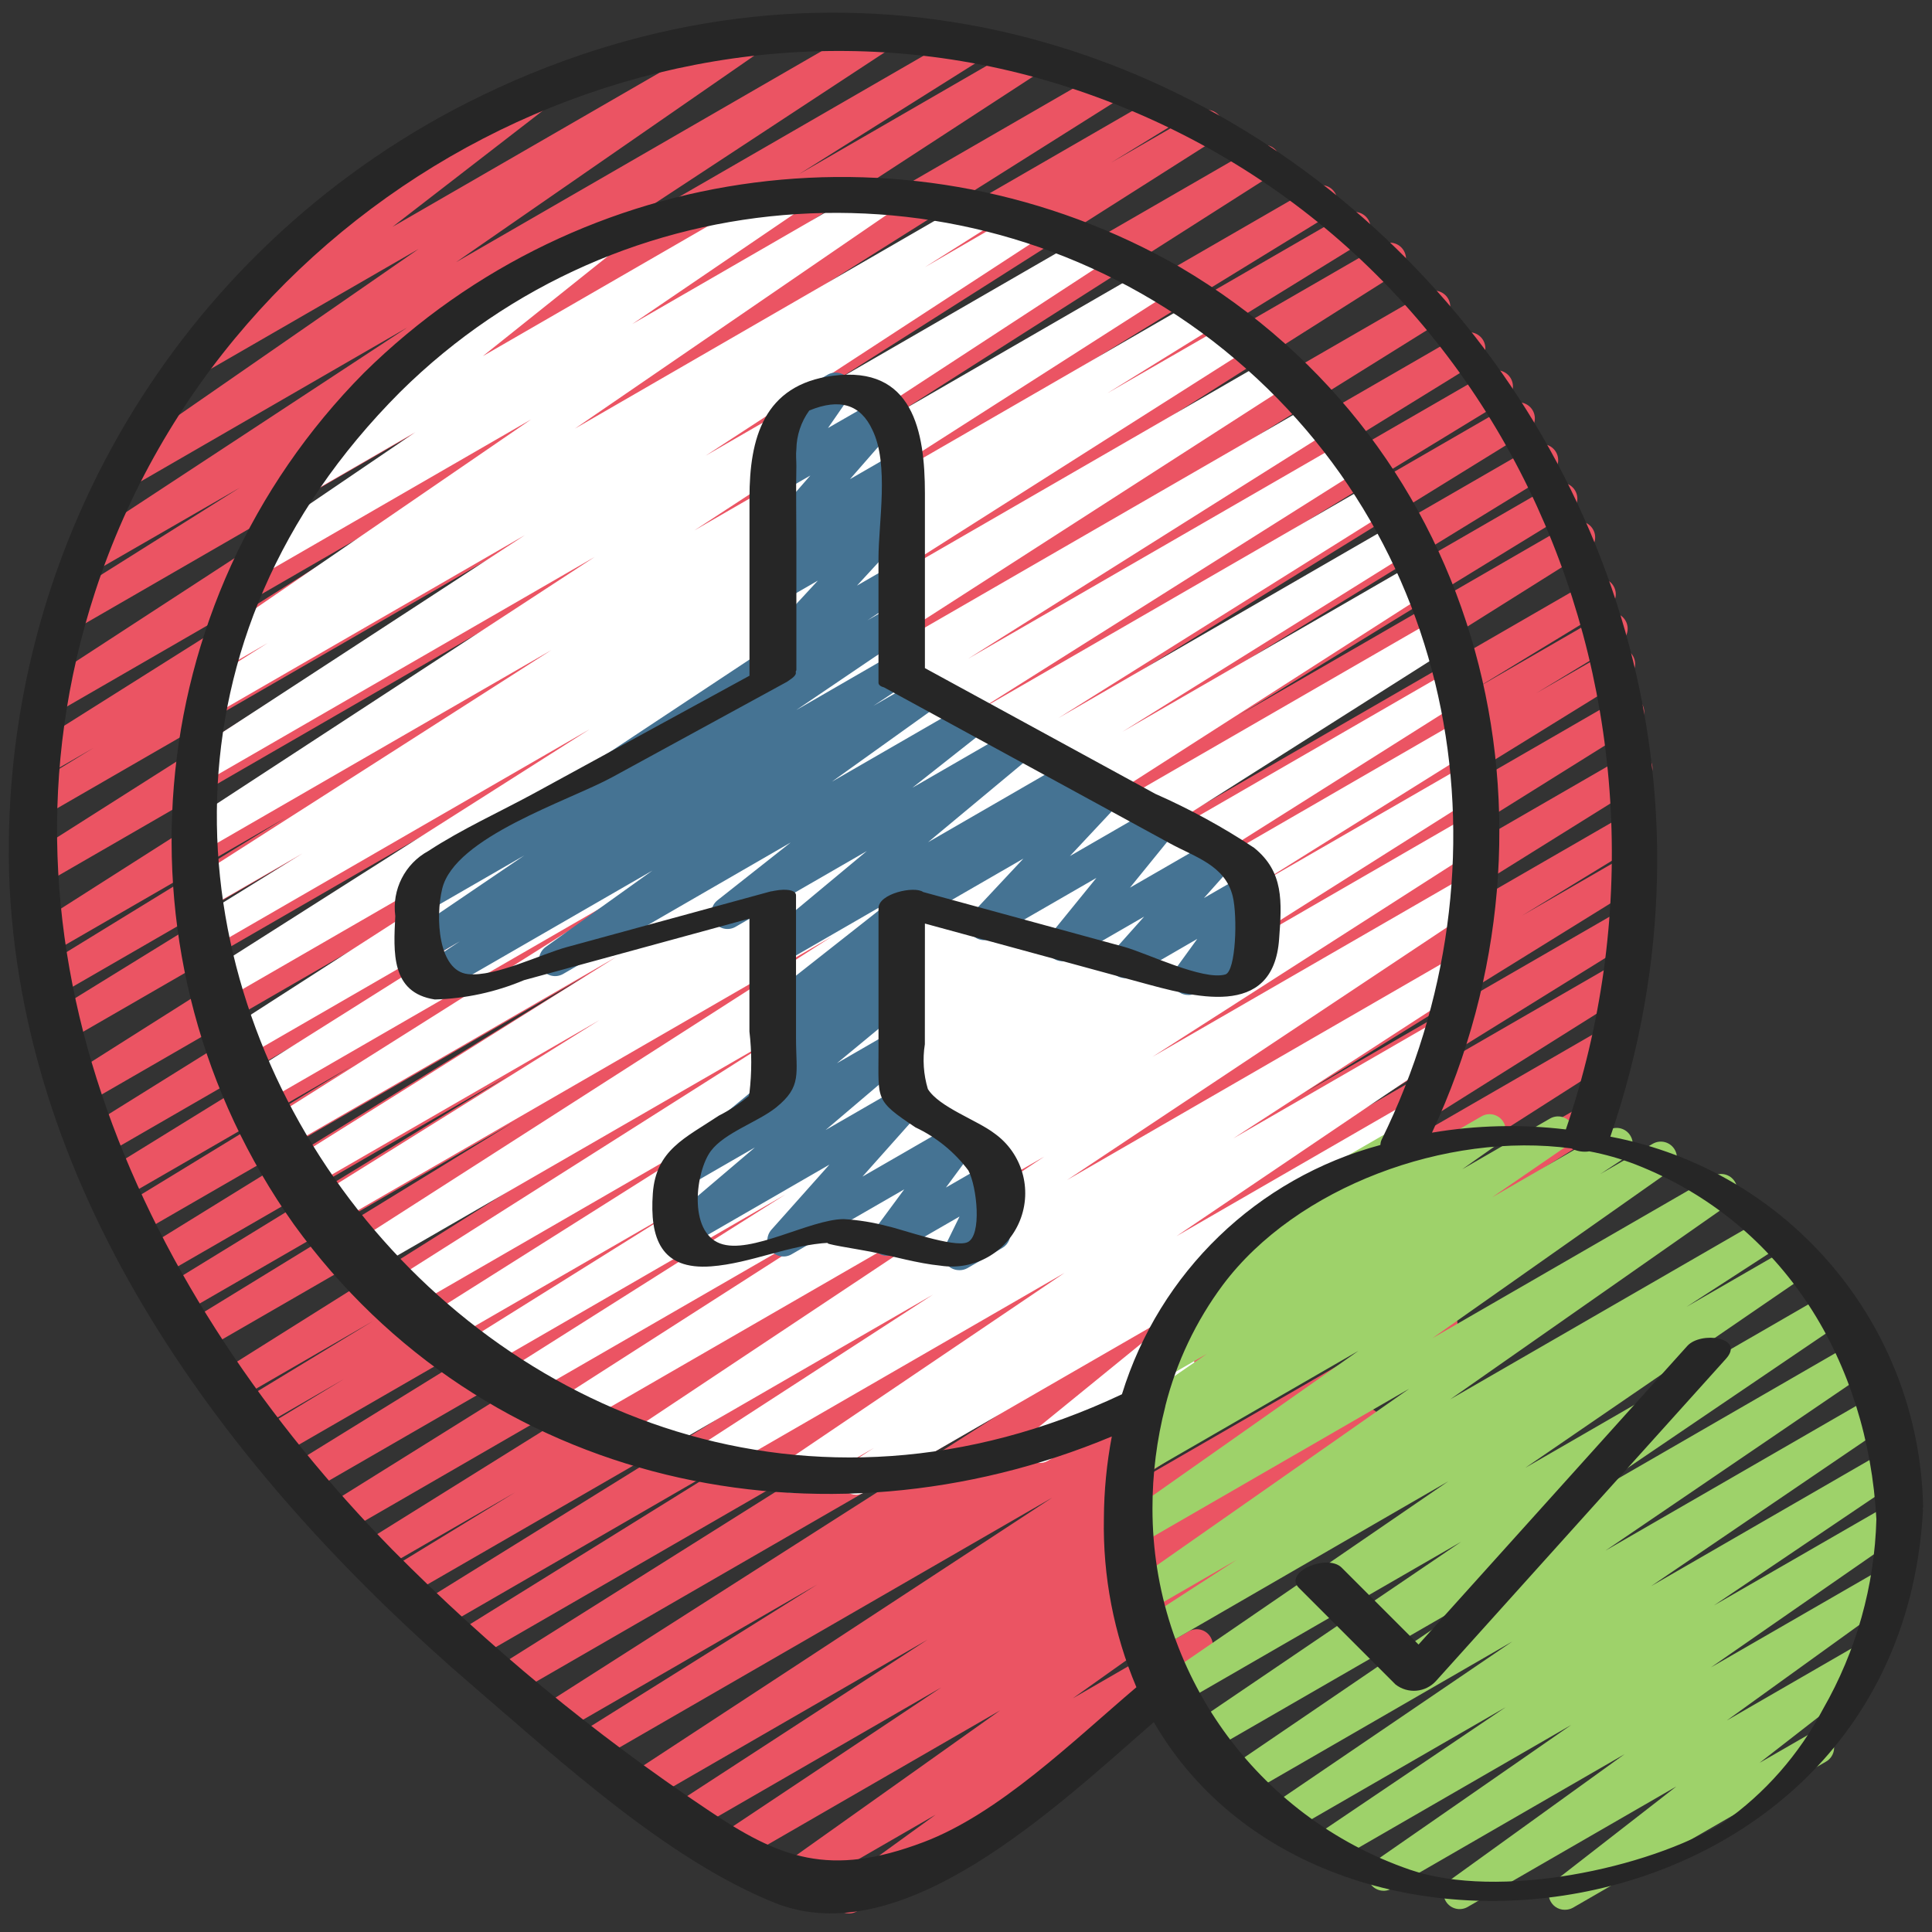 <svg xmlns="http://www.w3.org/2000/svg" height="512" viewBox="0 0 60 60" width="512"><rect x="0" y="0" width="60" height="60" fill="#333333" stroke="none"/><g id="018---Gen-Y-Travel-Enthusiasts" fill="none"><path id="Path" d="m26.366 59.424c-.217-0-.409-.14-.475-.346-.067-.206.007-.432.182-.559l2.983-2.161-4.434 2.559c-.231.132-.525.06-.668-.164-.144-.224-.087-.521.128-.676l6.98-4.96-8.171 4.718c-.234.139-.536.065-.68-.166s-.076-.535.152-.683l6.87-4.581-7.765 4.484c-.235.136-.535.061-.677-.171-.142-.231-.073-.534.154-.681l7.86-5.115-8.686 5.014c-.234.133-.532.057-.673-.173-.141-.229-.075-.529.149-.678l13.083-8.574-14.215 8.206c-.237.142-.544.066-.686-.171s-.066-.544.171-.686l7.429-4.649-8.02 4.63c-.236.143-.544.068-.687-.168-.143-.236-.068-.544.168-.687l14.206-9.069-15.143 8.741c-.235.125-.526.045-.664-.183-.137-.228-.073-.523.148-.672l12.485-7.851-13.2 7.621c-.236.13-.532.05-.67-.181-.138-.231-.069-.529.156-.676l9.5-5.9-10.055 5.813c-.237.142-.544.065-.686-.172-.142-.237-.065-.544.172-.686l10.65-6.605-11.158 6.442c-.236.131-.534.05-.672-.182s-.067-.532.161-.677l3.926-2.4-4.23 2.442c-.235.127-.529.047-.667-.182-.138-.229-.071-.526.152-.674l14.3-8.919-14.903 8.609c-.235.127-.529.047-.667-.182-.138-.229-.071-.526.152-.674l15.651-9.769-16.226 9.363c-.236.133-.535.054-.675-.179-.139-.233-.067-.534.162-.679l12.39-7.653-12.832 7.407c-.238.141-.545.062-.685-.175s-.062-.545.175-.685l2.587-1.569-2.719 1.571c-.237.135-.538.055-.678-.179-.139-.235-.065-.537.168-.681l4.141-2.517-4.283 2.477c-.236.132-.533.053-.673-.178-.139-.231-.07-.531.157-.678l19.282-12.118-19.851 11.461c-.236.128-.53.047-.668-.183-.137-.23-.069-.528.156-.675l10.237-6.277-10.388 6c-.237.141-.544.064-.685-.173s-.064-.544.173-.685l10.7-6.565-10.851 6.262c-.236.133-.535.054-.675-.179-.139-.233-.067-.534.162-.679l13.864-8.562-14.082 8.13c-.236.131-.534.05-.672-.182s-.067-.532.161-.677l7.247-4.424-7.2 4.16c-.236.128-.53.047-.668-.183-.137-.23-.069-.528.156-.675l13.126-8.1-13.178 7.607c-.236.136-.538.058-.678-.176-.14-.234-.068-.537.163-.681l16.684-10.4-16.764 9.675c-.153.093-.344.096-.5.01-.157-.086-.255-.249-.259-.428-.004-.179.088-.346.241-.438l20.186-12.779-20.174 11.646c-.236.133-.535.054-.675-.179-.139-.233-.067-.534.162-.679l10.957-6.758-10.795 6.234c-.237.141-.544.064-.685-.173s-.064-.544.173-.685l7.681-4.714-7.316 4.225c-.234.127-.527.048-.666-.18-.138-.228-.073-.524.148-.674l18.727-11.936-18.394 10.62c-.236.143-.544.068-.687-.168s-.068-.544.168-.687l16.5-10.482-15.965 9.216c-.236.131-.534.05-.672-.182s-.067-.532.161-.677l2.043-1.249-1.442.832c-.237.143-.545.067-.688-.17-.143-.237-.067-.545.169-.689l11.476-7.23-10.691 6.174c-.235.136-.535.061-.677-.171-.142-.231-.073-.534.154-.681l14.882-9.692-13.792 7.964c-.235.129-.53.05-.669-.179-.139-.229-.072-.528.152-.676l5.672-3.566-4.51 2.6c-.235.141-.539.066-.682-.166-.144-.233-.073-.538.157-.685l10.239-6.725-8.538 4.933c-.232.131-.526.057-.668-.168-.142-.225-.083-.522.134-.676l9.422-6.527-6.743 3.892c-.228.13-.517.062-.663-.156s-.099-.511.107-.672l5.093-3.937c-.193.012-.377-.083-.478-.248-.137-.239-.056-.544.183-.682l5.959-3.441c.228-.13.517-.062.663.156.146.218.099.511-.107.672l-4.824 3.729 10.857-6.268c.232-.131.526-.057.668.168.142.225.083.522-.134.676l-9.418 6.522 12.968-7.487c.234-.133.532-.057.673.173s.075.529-.149.678l-10.236 6.726 12.545-7.242c.236-.132.533-.053.673.178.139.231.07.531-.157.678l-5.672 3.566 6.942-4.01c.234-.131.53-.054.67.175.14.229.075.527-.148.677l-14.887 9.696 16.928-9.773c.235-.129.53-.05.669.179.139.229.072.528-.152.676l-11.46 7.221 12.687-7.324c.236-.126.529-.044.666.186.137.23.068.527-.156.673l-2.062 1.263 2.73-1.576c.235-.131.532-.053.671.177.14.23.072.529-.152.677l-16.488 10.473 17.748-10.243c.234-.127.527-.048.666.18.138.228.073.524-.148.674l-18.732 11.937 19.993-11.541c.236-.128.53-.047.668.183.137.23.069.528-.156.675l-7.664 4.7 8.178-4.721c.236-.133.535-.054.675.179.139.233.067.534-.162.679l-10.992 6.781 11.575-6.683c.235-.135.535-.057.676.175.141.232.071.534-.158.68l-20.18 12.776 21.047-12.148c.235-.127.529-.047.667.182.138.229.071.526-.152.674l-16.684 10.4 17.259-9.962c.236-.128.53-.047.668.183.137.23.069.528-.156.675l-13.118 8.094 13.445-7.762c.154-.091.344-.094.5-.006s.253.251.256.43c.002.179-.091.345-.245.436l-7.258 4.427 7.445-4.3c.236-.128.53-.047.668.183.137.23.069.528-.156.675l-13.85 8.554 14.045-8.106c.153-.091.344-.094.5-.007s.254.251.256.429-.091.345-.244.436l-10.711 6.572 10.812-6.242c.236-.128.53-.047.668.183.137.23.069.528-.156.675l-10.248 6.283 10.289-5.941c.235-.127.529-.047.667.182.138.229.071.526-.152.674l-19.277 12.111 19.386-11.192c.238-.141.545-.062.685.175.141.238.062.545-.175.685l-4.134 2.515 4-2.309c.237-.135.538-.055.678.179.139.235.065.537-.168.681l-2.61 1.581 2.334-1.346c.236-.133.535-.054.675.179.139.233.067.534-.162.679l-12.394 7.656 12.171-7.026c.235-.127.529-.047.667.182.138.229.071.526-.152.674l-15.639 9.77 15.38-8.879c.235-.127.529-.047.667.182.138.229.071.526-.152.674l-14.3 8.918 13.89-8.018c.236-.126.529-.044.666.186.137.23.068.527-.156.673l-3.928 2.4 3.426-1.979c.153-.092.344-.095.5-.008.156.087.254.25.257.429s-.09.345-.243.437l-10.657 6.601 10.018-5.784c.236-.13.532-.05.67.181.138.231.069.529-.156.676l-9.488 5.885 8.753-5.053c.236-.132.533-.053.673.178.139.231.07.531-.157.678l-12.484 7.849 11.57-6.679c.235-.138.538-.062.68.171.142.233.071.537-.16.683l-14.215 9.075 12.927-7.463c.236-.136.538-.058.678.176.14.234.068.537-.163.681l-7.426 4.647 5.212-3.008c.234-.131.529-.054.669.174.141.228.077.526-.144.676l-13.081 8.573 9.595-5.539c.234-.131.53-.054.67.175s.075.527-.148.677l-7.858 5.115 4.978-2.874c.234-.133.53-.057.672.171s.078.528-.145.678l-6.878 4.587 3.943-2.277c.231-.132.525-.06.668.164.144.224.087.521-.128.676l-6.979 4.958 3.6-2.08c.23-.132.524-.061.668.162.144.223.089.52-.125.676l-5.656 4.1c.04.035.074.077.1.124.138.239.056.544-.182.682l-5.109 2.95c-.075.044-.16.067-.246.067z" fill="#eb5463"></path><path id="Path" d="m26.585 46.421c-.222 0-.417-.146-.48-.358-.063-.213.022-.441.208-.562l.823-.532-2.289 1.321c-.233.138-.534.065-.679-.165-.144-.23-.079-.533.148-.682l8.743-5.912-11.032 6.369c-.234.131-.53.054-.67-.175s-.075-.527.148-.677l7.469-4.842-8.993 5.194c-.233.127-.524.05-.664-.175-.14-.225-.08-.521.137-.673l12.977-8.633-14.751 8.513c-.235.138-.538.062-.68-.171-.142-.233-.071-.537.16-.683l10.44-6.69-11.54 6.659c-.153.092-.343.096-.5.01s-.255-.249-.259-.428c-.004-.179.088-.346.241-.438l8.843-5.591-9.693 5.6c-.235.124-.525.043-.662-.185-.137-.228-.072-.522.148-.671l6.976-4.36-7.537 4.351c-.235.125-.526.045-.664-.183-.137-.228-.073-.523.148-.672l10.457-6.6-11.136 6.429c-.235.135-.535.057-.676-.175-.141-.232-.071-.534.158-.68l12.459-7.9-13.064 7.539c-.235.138-.538.062-.68-.171-.142-.233-.071-.537.16-.683l15.054-9.651-15.734 9.086c-.236.136-.538.058-.678-.176-.14-.234-.068-.537.163-.681l9.036-5.638-9.243 5.335c-.237.142-.544.066-.686-.171s-.066-.544.171-.686l10.293-6.448-10.536 6.082c-.235.125-.526.045-.664-.183s-.073-.523.148-.672l12.068-7.613-12.192 7.038c-.235.125-.526.045-.664-.183s-.073-.523.148-.672l11.253-7.086-11.328 6.54c-.153.093-.343.098-.5.012-.157-.086-.256-.248-.261-.427-.004-.179.087-.346.24-.439l15.153-9.75-15.129 8.735c-.236.143-.544.068-.687-.168s-.068-.544.168-.687l11.94-7.588-11.789 6.807c-.235.122-.524.04-.66-.187-.136-.227-.071-.521.148-.67l3.389-2.098-2.976 1.718c-.235.138-.538.062-.68-.171-.142-.233-.071-.537.16-.683l11.221-7.176-10.844 6.26c-.234.129-.527.051-.667-.176-.14-.227-.076-.524.144-.675l12.71-8.3-12.011 6.934c-.234.129-.527.051-.667-.176-.14-.227-.076-.524.144-.675l10.366-6.76-9.489 5.48c-.153.092-.343.096-.5.01-.156-.086-.255-.249-.259-.428-.004-.179.088-.346.241-.438l2.026-1.278-1.148.663c-.232.133-.528.059-.671-.167s-.082-.525.138-.678l9.855-6.758-8.2 4.735c-.233.138-.534.065-.679-.165s-.079-.533.148-.682l5.137-3.492-3.141 1.815c-.226.131-.515.065-.663-.151-.148-.216-.104-.509.1-.672l4.372-3.494c-.225-.004-.42-.157-.476-.374-.056-.218.039-.446.234-.559l5.11-2.95c.227-.134.518-.069.667.148s.104.512-.103.675l-4.005 3.2 9.255-5.343c.233-.131.527-.056.669.17s.081.523-.138.676l-5.144 3.5 7.531-4.348c.232-.133.528-.059.671.167s.082.525-.138.678l-9.847 6.752 12.375-7.149c.236-.132.533-.053.673.178.139.231.07.531-.157.678l-2.025 1.281 3.04-1.76c.235-.136.535-.061.677.171.142.231.073.534-.154.681l-10.371 6.762 11.831-6.83c.152-.094.343-.099.5-.014.157.085.257.247.262.426.005.179-.086.346-.238.44l-12.708 8.3 14.146-8.169c.234-.129.529-.051.668.178.139.228.074.526-.148.675l-11.218 7.175 12.244-7.069c.235-.126.528-.045.665.184.137.229.07.525-.152.673l-3.383 2.094 3.82-2.2c.235-.131.532-.053.671.177.14.23.072.529-.152.677l-11.946 7.586 12.715-7.341c.236-.144.544-.069.688.167s.069.544-.167.688l-15.156 9.752 15.94-9.2c.235-.129.53-.05.669.179.139.229.072.528-.152.676l-11.246 7.08 11.729-6.77c.235-.129.53-.05.669.179.139.229.072.528-.152.676l-12.077 7.615 12.397-7.157c.235-.127.529-.047.667.182.138.229.071.526-.152.674l-10.278 6.444 10.522-6.077c.235-.124.525-.043.662.185.137.228.072.522-.148.671l-9.043 5.644 9.09-5.248c.234-.129.529-.051.668.178.139.228.074.526-.148.675l-15.049 9.649 15.247-8.8c.234-.127.527-.048.666.18.138.228.073.524-.148.674l-12.47 7.91 12.366-7.141c.235-.129.53-.05.669.179.139.229.072.528-.152.676l-10.453 6.6 10.305-5.955c.235-.127.529-.047.667.182.138.229.071.526-.152.674l-6.988 4.367 6.592-3.8c.235-.129.53-.05.669.179.139.229.072.528-.152.676l-8.84 5.586 8.452-4.882c.235-.138.538-.062.68.171.142.233.071.537-.16.683l-10.432 6.686 9.8-5.656c.234-.133.53-.057.672.171s.078.528-.145.678l-12.976 8.631 12.111-6.993c.236-.144.543-.07.688.166s.07.543-.166.688l-7.472 4.847 6.447-3.722c.233-.133.529-.058.671.169.142.227.08.526-.141.678l-8.739 5.91 7.132-4.117c.234-.127.526-.048.665.179.139.227.076.523-.144.673l-2.1 1.361c.208.008.389.144.455.342s.002.415-.16.546l-5.64 4.588c.194.053.338.218.364.418s-.071.396-.246.497l-4.324 2.492c-.225.127-.51.061-.657-.152-.147-.213-.107-.502.092-.668l4.914-4-10.054 5.8c-.075.046-.162.072-.25.074z" fill="#fff"></path><path id="Path" d="m48.6 59.31c-.217.003-.41-.134-.48-.339-.07-.205 0-.432.173-.561l3.767-2.929-6.491 3.747c-.23.125-.517.052-.659-.167-.142-.22-.091-.512.117-.67l5.425-3.913-7.229 4.174c-.232.135-.53.063-.674-.164-.144-.227-.083-.527.139-.68l6.109-4.239-7.369 4.254c-.233.133-.529.058-.671-.169-.142-.227-.08-.526.141-.678l5.858-3.955-6.733 3.887c-.233.135-.531.062-.674-.166-.143-.228-.08-.528.142-.68l7.477-5.084-8.285 4.783c-.233.135-.531.062-.674-.166-.143-.228-.08-.528.142-.68l8.3-5.652-8.9 5.135c-.233.131-.527.056-.669-.17s-.081-.523.138-.676l8.36-5.672-8.715 5.031c-.232.129-.525.054-.666-.171-.142-.225-.083-.521.134-.674l8.845-6.063-9.028 5.219c-.235.134-.533.057-.674-.174-.141-.231-.073-.531.153-.679l2.982-1.931-2.82 1.627c-.231.127-.52.053-.662-.169-.142-.222-.087-.516.125-.672l8.709-6.095-8.427 4.865c-.232.135-.529.064-.674-.163-.145-.226-.085-.526.136-.679l7.389-5.2-6.748 3.895c-.232.118-.515.039-.652-.182-.137-.221-.082-.51.127-.665l.789-.518-.015.007c-.232.128-.523.053-.664-.171s-.084-.519.131-.673l2.325-1.6-1.26.727c-.231.13-.523.057-.666-.166-.143-.223-.087-.519.128-.675l1.4-.986c-.196.033-.393-.05-.506-.214-.146-.219-.098-.514.111-.674l2.132-1.639c-.045-.038-.082-.083-.111-.134-.137-.239-.056-.544.183-.682l4.017-2.321c.228-.131.518-.063.664.155.146.218.098.513-.109.674l-.155.119 2.7-1.559c.232-.135.529-.064.674.163.145.226.085.526-.136.679l-1.135.8 2.727-1.575c.232-.133.528-.059.671.167s.082.525-.138.678l-2.329 1.6 3.62-2.09c.234-.131.529-.054.669.174.141.228.077.526-.144.676l-.786.517 1.632-.941c.231-.13.523-.057.666.166.143.223.087.519-.128.675l-7.387 5.2 8.727-5.038c.231-.127.52-.053.662.169.142.222.087.516-.125.672l-8.708 6.094 9.8-5.657c.234-.127.526-.048.665.179.139.227.076.523-.144.673l-2.985 1.934 3.306-1.908c.232-.129.525-.054.666.171.142.225.083.521-.134.674l-8.844 6.062 9.441-5.451c.233-.138.534-.065.679.165.144.23.079.533-.148.682l-8.364 5.674 8.66-5c.233-.131.527-.056.669.17s.081.523-.138.676l-8.307 5.654 8.356-4.823c.233-.131.527-.056.669.17s.081.523-.138.676l-7.47 5.08 7.285-4.206c.233-.138.534-.065.679.165.144.23.079.533-.148.682l-5.864 3.958 5.476-3.156c.232-.135.53-.063.674.164.144.227.083.527-.139.68l-6.109 4.239 5.375-3.1c.23-.129.521-.057.664.165.143.222.09.516-.122.673l-5.42 3.908 4.225-2.44c.228-.133.519-.066.667.153s.099.514-.11.675l-3.77 2.931 1.55-.894c.155-.099.352-.104.512-.015.16.09.259.26.256.443s-.105.351-.268.436l-7.847 4.53c-.075.041-.159.062-.245.061z" fill="#9ed26a"></path><path id="Path" d="m36.9 30.9c-.188-0-.36-.105-.445-.273s-.07-.368.04-.52l.687-.948-1.988 1.151c-.213.123-.483.073-.638-.118-.155-.191-.149-.465.015-.648l.961-1.077-2.284 1.318c-.209.121-.475.076-.631-.107-.157-.184-.16-.453-.008-.641l1.441-1.773-3.235 1.867c-.214.124-.487.072-.641-.122-.154-.194-.143-.472.026-.653l1.582-1.691-3.22 1.859c-.155.099-.352.104-.512.015-.16-.09-.259-.26-.256-.443s.105-.351.268-.436l6.132-3.541c.215-.126.489-.075.644.12.155.195.143.474-.028.655l-1.582 1.691 2.666-1.539c.209-.12.474-.074.63.109.156.183.16.452.008.639l-1.44 1.773 2.635-1.52c.213-.123.483-.073.638.118.155.191.149.465-.015.648l-.96 1.076 1.321-.763c.204-.118.463-.077.621.098.158.175.172.437.034.628l-.687.949.042-.024c.239-.136.543-.053.68.185.137.238.057.542-.18.681l-2.07 1.194c-.076.044-.163.066-.251.064z" fill="#457393"></path><path id="Path" d="m29.785 39.446c-.172-0-.332-.089-.424-.235-.091-.146-.101-.329-.025-.484l.463-.946-2 1.153c-.205.118-.465.077-.623-.1-.158-.176-.17-.439-.03-.63l.935-1.267-3.5 2.018c-.213.123-.483.073-.638-.118-.155-.191-.149-.465.015-.648l1.8-2.02-4.4 2.54c-.224.127-.507.064-.656-.146s-.113-.499.082-.667l2.659-2.26-2.146 1.239c-.225.13-.512.066-.66-.148s-.109-.505.091-.67l3.12-2.576c-.163-.058-.285-.197-.322-.366-.036-.17.018-.346.143-.466l.992-.955-.4.234c-.227.13-.515.063-.662-.153-.147-.216-.102-.509.102-.672l4-3.15-3.455 1.994c-.224.126-.508.062-.655-.149s-.11-.5.085-.667l3.243-2.7-4.078 2.354c-.227.13-.515.063-.662-.153-.147-.216-.102-.509.102-.672l2.273-1.794-7.069 4.084c-.231.13-.523.058-.666-.164-.144-.223-.089-.518.125-.675l3.316-2.374-6.6 3.808c-.234.136-.534.061-.676-.169s-.076-.532.15-.681l1.148-.762-1.005.58c-.232.127-.523.051-.664-.173-.141-.224-.082-.52.134-.673l3.535-2.4-3.003 1.733c-.234.136-.534.061-.676-.169s-.076-.532.15-.681l10.781-7.137c-.017-.146.029-.292.128-.4l1.738-1.881-1.117.644c-.221.132-.506.075-.659-.132-.153-.207-.124-.496.067-.668l.777-.728-.185.107c-.212.122-.48.072-.635-.116-.155-.189-.151-.462.009-.646l1.509-1.725-.883.509c-.202.116-.458.077-.617-.095-.158-.172-.177-.43-.044-.622l.76-1.1c-.221-.012-.407-.168-.459-.383-.051-.215.044-.438.236-.549l1.544-.891c.202-.116.458-.077.617.095.158.172.177.43.044.622l-.65.939 1.566-.9c.211-.12.479-.071.633.117s.151.46-.007.644l-1.51 1.728 1.33-.768c.221-.13.504-.072.656.134s.124.494-.065.666l-.775.727.187-.108c.214-.124.487-.073.641.12.155.193.145.47-.023.652l-1.732 1.882 1.118-.645c.233-.138.534-.062.674.17.142.229.077.53-.148.68l-1.32.874.8-.46c.233-.131.527-.056.669.17s.081.523-.138.676l-3.541 2.4 3.014-1.741c.235-.146.543-.073.689.162s.073.543-.162.689l-1.146.76 1.486-.858c.231-.13.523-.058.666.164.144.223.089.518-.125.675l-3.316 2.374 4.21-2.429c.227-.13.515-.063.662.153.147.216.102.509-.102.672l-2.271 1.792 3.162-1.825c.224-.129.51-.065.658.147.148.212.11.502-.087.669l-3.245 2.7 4.424-2.555c.227-.13.515-.063.662.153.147.216.102.509-.102.672l-5.553 4.375c.046.031.086.069.119.113.152.202.129.486-.053.661l-.994.956.4-.23c.225-.128.51-.063.657.15.147.212.109.502-.089.668l-2.3 1.9 1.734-1c.224-.129.509-.067.658.144.149.211.113.501-.083.669l-2.662 2.262 2.322-1.34c.213-.123.483-.073.638.118.155.191.149.465-.015.648l-1.8 2.021 2.875-1.659c.205-.119.466-.078.624.099.158.177.17.441.029.631l-.936 1.268 1.344-.775c.19-.11.43-.083.591.067.161.15.205.388.109.585l-.523 1.068c.222.009.412.164.465.38s-.043.442-.236.553l-1.088.629c-.078.042-.166.063-.254.06z" fill="#457393"></path><g fill="#262626"><path id="Shape" d="m50.011 35.3c7.433-21.674-15-42.981-35.982-31.86-8.841 4.734-14.18 14.122-13.729 24.141.53 10.033 7.073 18.5 14.426 24.812 2.676 2.3 6 5.361 9.33 6.7 3.956 1.587 8.709-2.935 11.776-5.611 5.415 9.354 23.168 6.718 23.888-6.588 0-.015-.01-.022-.012-.035s.017-.034.016-.053c-.106-5.651-4.16-10.454-9.713-11.506zm-21.335 21.911c-2.916 1.1-4.456.51-6.713-1.015-3.523-2.355-6.799-5.058-9.779-8.07-7.717-7.887-12.846-18.671-9.229-29.749 4.082-12.5 17.877-19.823 30.463-15.588 13.431 4.518 19.672 19.223 15.211 32.287-1.384-.166-2.784-.133-4.158.1 4.518-9.676 1.636-21.309-7.818-26.876-8.225-4.72-18.587-3.382-25.343 3.272-7.057 7.117-7.978 18.277-2.182 26.455 5.911 8.176 16.419 10.34 25.4 6.584-.159.837-.241 1.687-.246 2.539-.035 1.801.309 3.589 1.01 5.248-1.978 1.681-4.266 3.926-6.616 4.813zm6.167-13.911c-19.387 9.145-37.736-15.78-22.411-31.131 6.834-6.761 17.612-7.435 25.235-1.577 7.7 5.963 9.441 16.25 5.238 24.808-.022.05-.034.104-.037.159-3.828 1.029-6.859 3.952-8.025 7.741zm18.674 13.306c-2.356 1.436-6.986 2.4-9.726 1.461-4.789-1.647-8.003-6.153-8-11.217-.002-1.072.133-2.14.4-3.178v-.01c.344-1.36.952-2.638 1.79-3.763 2.279-3.04 6.945-4.761 10.822-4.233.17.089.365.121.555.09.488.092.967.228 1.431.406 4.655 1.82 7.219 6.179 7.484 11.017-.056 2.074-.626 4.101-1.659 5.9-.738 1.405-1.799 2.614-3.097 3.527z"></path><path id="Path" d="m52.4 41.8-8.346 9.272-2.387-2.387c-.445-.445-1.818.138-1.33.626l3 3c.384.302.937.254 1.263-.111l9-10c.607-.673-.782-.865-1.2-.4z"></path><path id="Shape" d="m28.724 28.682 6.667 1.818c1.661.453 4.15 1.181 4.333-1.335.086-1.165.15-2.086-.777-2.836-.972-.644-1.998-1.204-3.065-1.674l-7.158-3.906v-5.431c0-1.91-.367-3.975-2.861-3.648-2.148.282-2.587 1.946-2.587 3.79v5.525l-6.651 3.63c-1.1.6-2.28 1.13-3.323 1.814-.727.396-1.135 1.199-1.026 2.02-.055 1.115-.146 2.38 1.228 2.591.953-.026 1.892-.23 2.77-.6l7-1.912v3.507c.075.635.075 1.277 0 1.912-.012.042-.016.066-.021.091-.285.237-.597.442-.928.609-1.052.7-1.955 1.067-2.051 2.416-.1 1.394.254 2.383 1.812 2.265 1.231-.093 2.435-.674 3.667-.733-.333.016.9.2 1.287.278.712.142 1.449.362 2.172.434 1.044.161 2.062-.416 2.46-1.395.397-.979.07-2.103-.792-2.715-.531-.408-1.719-.814-2.065-1.377-.135-.451-.167-.926-.093-1.391zm1.351 7.67c.264.5.429 2.028-.032 2.228-.416.181-2.051-.41-2.482-.5-.445-.119-.901-.193-1.361-.22-1.048.008-2.889 1.112-3.836.757-1-.373-.759-2.243-.286-2.874.427-.569 1.464-.9 2.025-1.35.811-.655.618-1.047.618-2.143v-4.444c0-.147-.229-.193-.5-.167-.031 0-.068.01-.1.014s-.1.014-.147.026c-.019.005-.034 0-.054.009l-6.312 1.724c-.828.226-2.221.93-3.076.84-.925-.1-1.014-1.765-.8-2.647.384-1.614 3.933-2.733 5.282-3.469l5.432-2.965c.016-.009.02-.016.035-.025s.033-.023.049-.034c.152-.1.207-.182.181-.244 0-.021.021-.04.021-.062v-3.972c0-.788-.016-1.578 0-2.365 0-.169-.02-.351 0-.519.007-.432.147-.85.4-1.2.942-.391 1.595-.191 1.96.6.525 1.065.19 2.872.19 4v3.849c0 .078.072.122.173.149l5.4 2.946 3.482 1.9c.784.428 1.709.68 1.946 1.639.153.623.1 2.336-.23 2.43-.689.2-2.452-.669-3.151-.86l-6.232-1.7c-.276-.2-1.387.05-1.387.5v4.445c0 1.521-.118 1.521 1.149 2.365.649.305 1.213.765 1.643 1.339z"></path></g></g></svg>